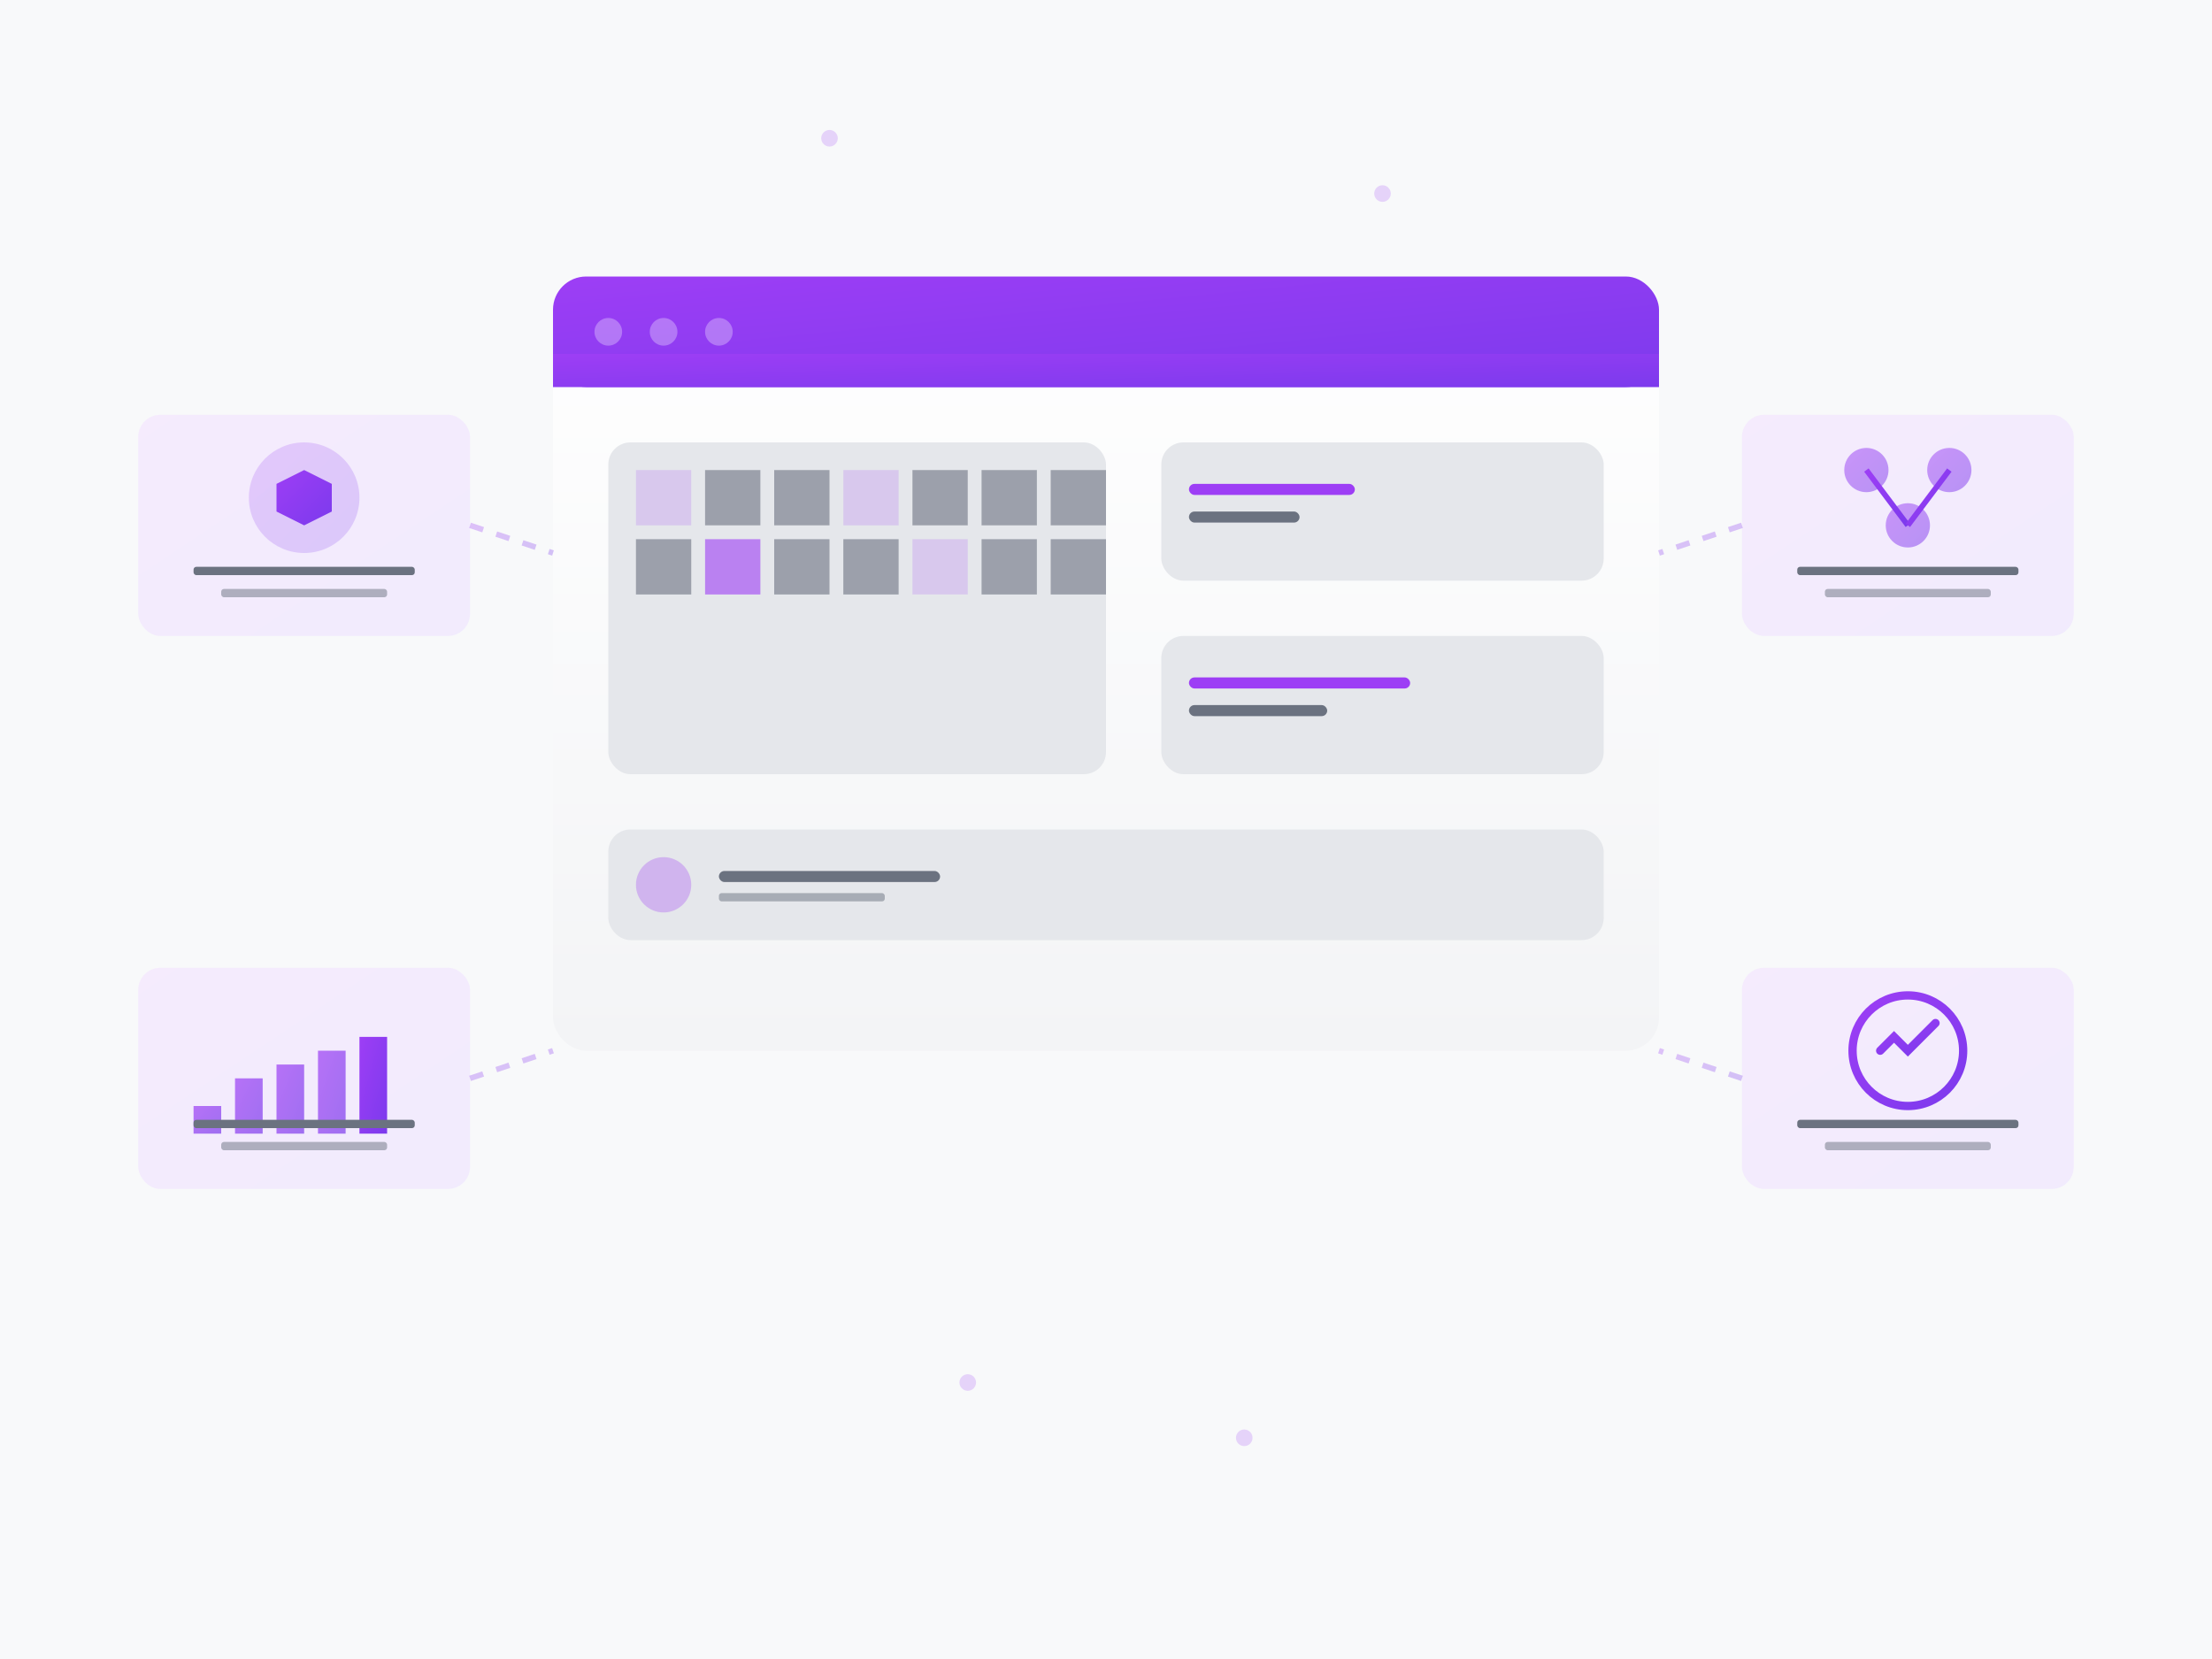 <svg viewBox="0 0 800 600" xmlns="http://www.w3.org/2000/svg">
	<defs>
		<linearGradient id="platformGradient" x1="0%" y1="0%" x2="100%" y2="100%">
			<stop offset="0%" style="stop-color:#9D3EF5" />
			<stop offset="100%" style="stop-color:#7C3AED" />
		</linearGradient>
		<linearGradient id="screenGradient" x1="0%" y1="0%" x2="0%" y2="100%">
			<stop offset="0%" style="stop-color:#ffffff" />
			<stop offset="100%" style="stop-color:#f3f4f6" />
		</linearGradient>
		<filter id="shadow">
			<feDropShadow dx="0" dy="4" stdDeviation="8" flood-opacity="0.1"/>
		</filter>
	</defs>

	<!-- Background -->
	<rect width="800" height="600" fill="#f8f9fa" />

	<!-- Central dashboard -->
	<g transform="translate(200, 100)">
		<rect x="0" y="0" width="400" height="280" rx="12" fill="url(#screenGradient)" filter="url(#shadow)" />
		<rect x="0" y="0" width="400" height="40" rx="12" fill="url(#platformGradient)" />
		<path d="M 0 40 L 400 40" stroke="none" />
		<rect x="0" y="28" width="400" height="12" fill="url(#platformGradient)" />

		<!-- Window controls -->
		<circle cx="20" cy="20" r="5" fill="#ffffff" opacity="0.3" />
		<circle cx="40" cy="20" r="5" fill="#ffffff" opacity="0.3" />
		<circle cx="60" cy="20" r="5" fill="#ffffff" opacity="0.3" />

		<!-- Dashboard content -->
		<g transform="translate(20, 60)">
			<!-- Calendar grid -->
			<rect x="0" y="0" width="180" height="120" rx="8" fill="#E5E7EB" />
			<g opacity="0.6">
				<rect x="10" y="10" width="20" height="20" fill="#9D3EF5" opacity="0.3" />
				<rect x="35" y="10" width="20" height="20" fill="#6B7280" />
				<rect x="60" y="10" width="20" height="20" fill="#6B7280" />
				<rect x="85" y="10" width="20" height="20" fill="#9D3EF5" opacity="0.3" />
				<rect x="110" y="10" width="20" height="20" fill="#6B7280" />
				<rect x="135" y="10" width="20" height="20" fill="#6B7280" />
				<rect x="160" y="10" width="20" height="20" fill="#6B7280" />

				<rect x="10" y="35" width="20" height="20" fill="#6B7280" />
				<rect x="35" y="35" width="20" height="20" fill="#9D3EF5" />
				<rect x="60" y="35" width="20" height="20" fill="#6B7280" />
				<rect x="85" y="35" width="20" height="20" fill="#6B7280" />
				<rect x="110" y="35" width="20" height="20" fill="#9D3EF5" opacity="0.3" />
				<rect x="135" y="35" width="20" height="20" fill="#6B7280" />
				<rect x="160" y="35" width="20" height="20" fill="#6B7280" />
			</g>

			<!-- Stats cards -->
			<rect x="200" y="0" width="160" height="50" rx="8" fill="#E5E7EB" />
			<rect x="210" y="15" width="60" height="4" rx="2" fill="#9D3EF5" />
			<rect x="210" y="25" width="40" height="4" rx="2" fill="#6B7280" />

			<rect x="200" y="70" width="160" height="50" rx="8" fill="#E5E7EB" />
			<rect x="210" y="85" width="80" height="4" rx="2" fill="#9D3EF5" />
			<rect x="210" y="95" width="50" height="4" rx="2" fill="#6B7280" />

			<!-- Meeting list -->
			<rect x="0" y="140" width="360" height="40" rx="8" fill="#E5E7EB" />
			<circle cx="20" cy="160" r="10" fill="#9D3EF5" opacity="0.3" />
			<rect x="40" y="155" width="80" height="4" rx="2" fill="#6B7280" />
			<rect x="40" y="163" width="60" height="3" rx="1" fill="#6B7280" opacity="0.5" />
		</g>
	</g>

	<!-- Floating feature modules -->
	<!-- AI Module -->
	<g transform="translate(50, 150)">
		<rect x="0" y="0" width="120" height="80" rx="8" fill="#ffffff" filter="url(#shadow)" />
		<rect x="0" y="0" width="120" height="80" rx="8" fill="url(#platformGradient)" opacity="0.1" />
		<circle cx="60" cy="30" r="20" fill="url(#platformGradient)" opacity="0.2" />
		<path d="M 50 25 L 60 20 L 70 25 L 70 35 L 60 40 L 50 35 Z" fill="url(#platformGradient)" />
		<rect x="20" y="55" width="80" height="3" rx="1" fill="#6B7280" />
		<rect x="30" y="63" width="60" height="3" rx="1" fill="#6B7280" opacity="0.5" />
	</g>

	<!-- Integration Module -->
	<g transform="translate(630, 150)">
		<rect x="0" y="0" width="120" height="80" rx="8" fill="#ffffff" filter="url(#shadow)" />
		<rect x="0" y="0" width="120" height="80" rx="8" fill="url(#platformGradient)" opacity="0.1" />
		<g transform="translate(60, 30)">
			<circle cx="-15" cy="-10" r="8" fill="url(#platformGradient)" opacity="0.5" />
			<circle cx="15" cy="-10" r="8" fill="url(#platformGradient)" opacity="0.5" />
			<circle cx="0" cy="10" r="8" fill="url(#platformGradient)" opacity="0.5" />
			<line x1="-15" y1="-10" x2="15" y2="-10" stroke="url(#platformGradient)" stroke-width="2" />
			<line x1="-15" y1="-10" x2="0" y2="10" stroke="url(#platformGradient)" stroke-width="2" />
			<line x1="15" y1="-10" x2="0" y2="10" stroke="url(#platformGradient)" stroke-width="2" />
		</g>
		<rect x="20" y="55" width="80" height="3" rx="1" fill="#6B7280" />
		<rect x="30" y="63" width="60" height="3" rx="1" fill="#6B7280" opacity="0.5" />
	</g>

	<!-- Analytics Module -->
	<g transform="translate(50, 350)">
		<rect x="0" y="0" width="120" height="80" rx="8" fill="#ffffff" filter="url(#shadow)" />
		<rect x="0" y="0" width="120" height="80" rx="8" fill="url(#platformGradient)" opacity="0.1" />
		<g transform="translate(20, 20)">
			<rect x="0" y="30" width="10" height="10" fill="url(#platformGradient)" opacity="0.7" />
			<rect x="15" y="20" width="10" height="20" fill="url(#platformGradient)" opacity="0.7" />
			<rect x="30" y="15" width="10" height="25" fill="url(#platformGradient)" opacity="0.7" />
			<rect x="45" y="10" width="10" height="30" fill="url(#platformGradient)" opacity="0.7" />
			<rect x="60" y="5" width="10" height="35" fill="url(#platformGradient)" />
		</g>
		<rect x="20" y="55" width="80" height="3" rx="1" fill="#6B7280" />
		<rect x="30" y="63" width="60" height="3" rx="1" fill="#6B7280" opacity="0.5" />
	</g>

	<!-- Automation Module -->
	<g transform="translate(630, 350)">
		<rect x="0" y="0" width="120" height="80" rx="8" fill="#ffffff" filter="url(#shadow)" />
		<rect x="0" y="0" width="120" height="80" rx="8" fill="url(#platformGradient)" opacity="0.1" />
		<g transform="translate(60, 30)">
			<circle cx="0" cy="0" r="20" fill="none" stroke="url(#platformGradient)" stroke-width="3" />
			<path d="M -10 0 L -5 -5 L 0 0 L 10 -10" fill="none" stroke="url(#platformGradient)" stroke-width="3" stroke-linecap="round" />
		</g>
		<rect x="20" y="55" width="80" height="3" rx="1" fill="#6B7280" />
		<rect x="30" y="63" width="60" height="3" rx="1" fill="#6B7280" opacity="0.5" />
	</g>

	<!-- Connection lines -->
	<g opacity="0.3">
		<line x1="170" y1="190" x2="200" y2="200" stroke="url(#platformGradient)" stroke-width="2" stroke-dasharray="5,5" />
		<line x1="630" y1="190" x2="600" y2="200" stroke="url(#platformGradient)" stroke-width="2" stroke-dasharray="5,5" />
		<line x1="170" y1="390" x2="200" y2="380" stroke="url(#platformGradient)" stroke-width="2" stroke-dasharray="5,5" />
		<line x1="630" y1="390" x2="600" y2="380" stroke="url(#platformGradient)" stroke-width="2" stroke-dasharray="5,5" />
	</g>

	<!-- Floating particles -->
	<circle cx="300" cy="50" r="3" fill="#9D3EF5" opacity="0.2" />
	<circle cx="500" cy="70" r="3" fill="#9D3EF5" opacity="0.2" />
	<circle cx="350" cy="500" r="3" fill="#9D3EF5" opacity="0.2" />
	<circle cx="450" cy="520" r="3" fill="#9D3EF5" opacity="0.2" />
</svg>